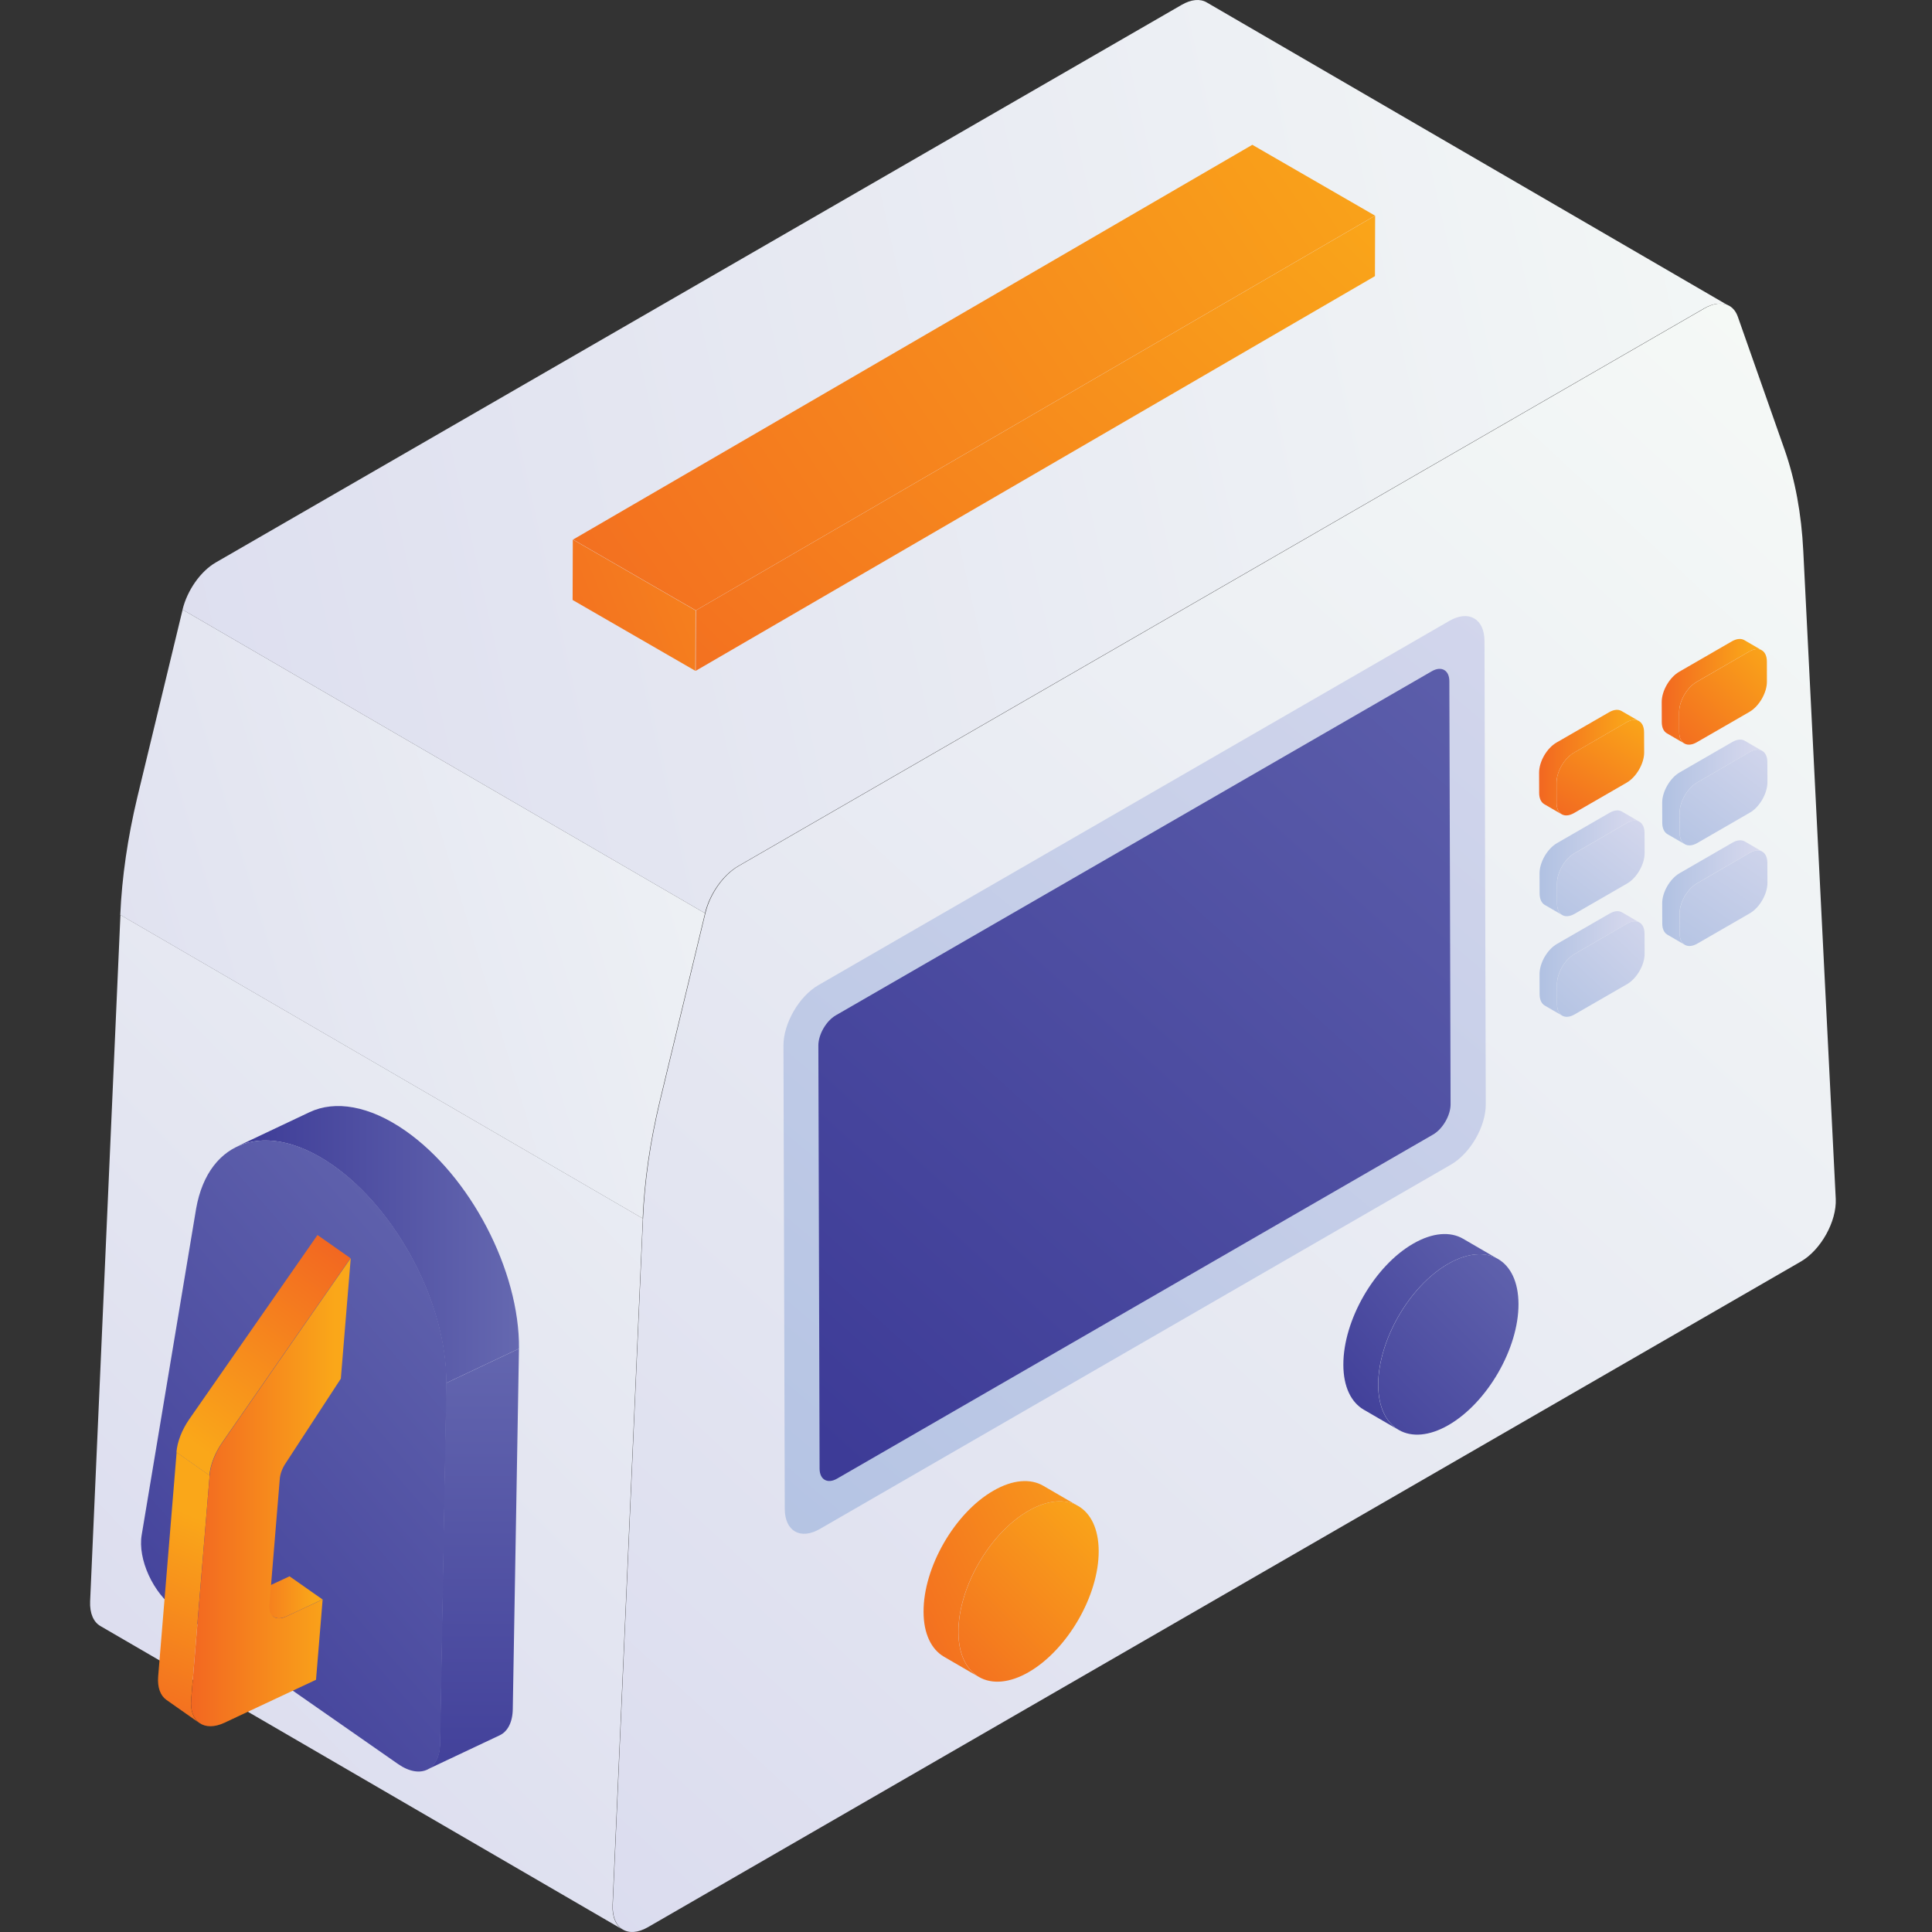 <svg width="60" height="60" viewBox="0 0 60 60" fill="none" xmlns="http://www.w3.org/2000/svg">
<rect x="0" y="0" width="60" height="60" fill="#333333" stroke="none"/>
<g clip-path="url(#clip0)">
<path fill-rule="evenodd" clip-rule="evenodd" d="M19.023 59.156L19.963 37.84L3.74 28.413L2.799 49.728C2.782 50.108 2.908 50.376 3.116 50.497L19.34 59.926C19.131 59.804 19.006 59.537 19.023 59.156Z" fill="url(#paint0_linear)"/>
<path fill-rule="evenodd" clip-rule="evenodd" d="M5.671 18.933L4.264 24.762C3.964 26.019 3.786 27.244 3.735 28.413L19.959 37.84C20.01 36.673 20.187 35.447 20.489 34.191L21.895 28.361L5.671 18.933Z" fill="url(#paint1_linear)"/>
<path fill-rule="evenodd" clip-rule="evenodd" d="M37.472 0.073C37.272 -0.044 36.995 -0.022 36.697 0.151L6.7 17.469C6.23 17.741 5.815 18.33 5.669 18.933L21.893 28.361C22.038 27.759 22.453 27.169 22.923 26.897L52.92 9.578C53.219 9.407 53.496 9.385 53.697 9.502L37.472 0.073Z" fill="url(#paint2_linear)"/>
<path fill-rule="evenodd" clip-rule="evenodd" d="M52.933 9.578C53.404 9.307 53.821 9.409 53.97 9.837L55.424 13.971C55.751 14.905 55.945 15.96 56.002 17.105L57.011 37.233C57.043 37.93 56.55 38.819 55.928 39.178L20.121 59.851C19.499 60.21 18.998 59.896 19.03 59.155L19.97 37.84C20.021 36.672 20.198 35.447 20.5 34.191L21.906 28.361C22.051 27.759 22.466 27.169 22.937 26.897L52.933 9.578Z" fill="url(#paint3_linear)"/>
<path fill-rule="evenodd" clip-rule="evenodd" d="M46.102 19.903C46.099 19.217 45.613 18.934 45.011 19.282L25.415 30.595C24.812 30.943 24.329 31.787 24.331 32.472L24.372 46.861C24.374 47.553 24.86 47.831 25.462 47.483L45.059 36.169C45.661 35.821 46.145 34.985 46.142 34.292L46.102 19.903Z" fill="url(#paint4_linear)"/>
<path fill-rule="evenodd" clip-rule="evenodd" d="M44.466 20.846L25.957 31.532C25.658 31.704 25.414 32.127 25.415 32.47L25.453 45.608C25.453 45.952 25.699 46.093 25.998 45.919L44.506 35.234C44.805 35.061 45.05 34.638 45.049 34.295L45.011 21.157C45.011 20.813 44.765 20.673 44.466 20.846Z" fill="url(#paint5_linear)"/>
<path fill-rule="evenodd" clip-rule="evenodd" d="M50.374 28.334C50.274 28.276 50.137 28.285 49.986 28.373L48.354 29.314C48.051 29.489 47.812 29.904 47.812 30.253L47.814 30.878C47.815 31.05 47.875 31.171 47.973 31.228L48.514 31.541C48.416 31.485 48.356 31.363 48.355 31.192L48.353 30.568C48.352 30.219 48.592 29.804 48.895 29.629L50.526 28.687C50.677 28.6 50.815 28.591 50.914 28.649L50.374 28.334Z" fill="url(#paint6_linear)"/>
<path fill-rule="evenodd" clip-rule="evenodd" d="M50.528 28.687C50.827 28.515 51.072 28.649 51.073 28.998L51.075 29.622C51.076 29.965 50.832 30.388 50.533 30.562L48.902 31.503C48.598 31.679 48.357 31.535 48.356 31.192L48.355 30.568C48.353 30.219 48.593 29.804 48.896 29.629L50.528 28.687Z" fill="url(#paint7_linear)"/>
<path fill-rule="evenodd" clip-rule="evenodd" d="M50.372 25.205C50.273 25.147 50.137 25.155 49.986 25.242L48.354 26.184C48.051 26.359 47.812 26.779 47.812 27.122L47.814 27.747C47.815 27.922 47.875 28.046 47.974 28.103L48.515 28.417C48.416 28.36 48.356 28.237 48.355 28.062L48.353 27.438C48.352 27.094 48.592 26.673 48.895 26.498L50.526 25.556C50.678 25.469 50.814 25.462 50.913 25.52L50.372 25.205Z" fill="url(#paint8_linear)"/>
<path fill-rule="evenodd" clip-rule="evenodd" d="M50.528 25.556C50.827 25.385 51.072 25.524 51.073 25.868L51.075 26.493C51.076 26.842 50.832 27.265 50.533 27.437L48.902 28.379C48.599 28.554 48.357 28.411 48.356 28.062L48.355 27.438C48.353 27.094 48.593 26.674 48.896 26.499L50.528 25.556Z" fill="url(#paint9_linear)"/>
<path fill-rule="evenodd" clip-rule="evenodd" d="M50.358 22.081C50.26 22.023 50.122 22.032 49.972 22.119L48.34 23.06C48.036 23.236 47.797 23.651 47.798 24L47.8 24.625C47.8 24.795 47.86 24.917 47.958 24.974L48.499 25.289C48.401 25.232 48.341 25.11 48.34 24.939L48.339 24.313C48.338 23.965 48.577 23.551 48.88 23.376L50.512 22.433C50.663 22.346 50.8 22.337 50.9 22.394L50.358 22.081Z" fill="url(#paint10_linear)"/>
<path fill-rule="evenodd" clip-rule="evenodd" d="M50.513 22.432C50.811 22.26 51.058 22.394 51.058 22.742L51.061 23.368C51.062 23.711 50.817 24.134 50.518 24.306L48.887 25.248C48.583 25.424 48.343 25.281 48.341 24.938L48.34 24.312C48.339 23.964 48.578 23.549 48.882 23.374L50.513 22.432Z" fill="url(#paint11_linear)"/>
<path fill-rule="evenodd" clip-rule="evenodd" d="M54.187 26.133C54.088 26.075 53.95 26.084 53.8 26.171L52.163 27.117C51.864 27.288 51.62 27.706 51.621 28.054L51.623 28.68C51.623 28.85 51.684 28.971 51.782 29.027L52.322 29.342C52.225 29.285 52.164 29.165 52.164 28.994L52.161 28.369C52.16 28.02 52.404 27.602 52.704 27.43L54.34 26.485C54.491 26.398 54.628 26.389 54.728 26.448L54.187 26.133Z" fill="url(#paint12_linear)"/>
<path fill-rule="evenodd" clip-rule="evenodd" d="M54.342 26.486C54.64 26.314 54.886 26.448 54.887 26.797L54.889 27.422C54.889 27.765 54.645 28.188 54.347 28.361L52.71 29.306C52.411 29.478 52.165 29.338 52.165 28.995L52.163 28.369C52.162 28.02 52.406 27.603 52.705 27.431L54.342 26.486Z" fill="url(#paint13_linear)"/>
<path fill-rule="evenodd" clip-rule="evenodd" d="M54.186 23.006C54.086 22.948 53.95 22.956 53.8 23.043L52.163 23.988C51.865 24.16 51.62 24.583 51.621 24.926L51.623 25.551C51.623 25.725 51.685 25.847 51.783 25.905L52.324 26.218C52.226 26.162 52.164 26.039 52.164 25.866L52.162 25.24C52.16 24.897 52.405 24.474 52.704 24.302L54.34 23.357C54.491 23.27 54.627 23.262 54.726 23.32L54.186 23.006Z" fill="url(#paint14_linear)"/>
<path fill-rule="evenodd" clip-rule="evenodd" d="M54.342 23.355C54.64 23.184 54.886 23.323 54.887 23.667L54.889 24.292C54.889 24.641 54.646 25.064 54.347 25.235L52.71 26.181C52.412 26.353 52.165 26.214 52.165 25.865L52.163 25.239C52.162 24.896 52.406 24.473 52.705 24.301L54.342 23.355Z" fill="url(#paint15_linear)"/>
<path fill-rule="evenodd" clip-rule="evenodd" d="M54.172 19.88C54.073 19.822 53.936 19.831 53.784 19.918L52.148 20.863C51.85 21.035 51.606 21.453 51.606 21.802L51.608 22.426C51.608 22.598 51.669 22.717 51.767 22.774L52.309 23.089C52.21 23.032 52.15 22.911 52.149 22.741L52.147 22.116C52.147 21.767 52.39 21.35 52.689 21.177L54.325 20.233C54.476 20.146 54.614 20.137 54.712 20.194L54.172 19.88Z" fill="url(#paint16_linear)"/>
<path fill-rule="evenodd" clip-rule="evenodd" d="M54.326 20.233C54.625 20.061 54.871 20.195 54.872 20.544L54.873 21.169C54.875 21.512 54.631 21.935 54.331 22.108L52.695 23.052C52.396 23.225 52.151 23.085 52.15 22.742L52.148 22.116C52.148 21.768 52.391 21.35 52.69 21.178L54.326 20.233Z" fill="url(#paint17_linear)"/>
<path fill-rule="evenodd" clip-rule="evenodd" d="M32.401 46.143C32.005 45.913 31.456 45.945 30.849 46.296C29.648 46.988 28.677 48.672 28.682 50.056C28.683 50.742 28.926 51.224 29.316 51.451L30.397 52.079C30.007 51.852 29.765 51.37 29.763 50.684C29.759 49.3 30.731 47.617 31.931 46.924C32.537 46.574 33.086 46.541 33.483 46.772L32.401 46.143Z" fill="url(#paint18_linear)"/>
<path fill-rule="evenodd" clip-rule="evenodd" d="M31.934 46.923C33.139 46.228 34.117 46.785 34.121 48.17C34.126 49.549 33.153 51.232 31.948 51.929C30.748 52.621 29.77 52.064 29.766 50.684C29.762 49.3 30.734 47.616 31.934 46.923Z" fill="url(#paint19_linear)"/>
<path fill-rule="evenodd" clip-rule="evenodd" d="M45.438 38.471C45.042 38.241 44.493 38.273 43.886 38.624C42.686 39.316 41.715 40.999 41.719 42.385C41.72 43.07 41.963 43.552 42.353 43.779L43.435 44.407C43.044 44.181 42.802 43.698 42.8 43.012C42.796 41.628 43.768 39.944 44.968 39.252C45.575 38.902 46.123 38.869 46.52 39.1L45.438 38.471Z" fill="url(#paint20_linear)"/>
<path fill-rule="evenodd" clip-rule="evenodd" d="M44.971 39.251C46.176 38.556 47.154 39.113 47.158 40.498C47.163 41.877 46.19 43.561 44.985 44.257C43.785 44.949 42.807 44.392 42.803 43.012C42.799 41.628 43.771 39.944 44.971 39.251Z" fill="url(#paint21_linear)"/>
<path fill-rule="evenodd" clip-rule="evenodd" d="M42.706 6.698L42.7 8.576L21.606 20.833L21.612 18.957L42.706 6.698Z" fill="url(#paint22_linear)"/>
<path fill-rule="evenodd" clip-rule="evenodd" d="M21.6 18.957L21.594 20.833L17.783 18.633L17.789 16.756L21.6 18.957Z" fill="url(#paint23_linear)"/>
<path fill-rule="evenodd" clip-rule="evenodd" d="M42.703 6.697L21.609 18.956L17.798 16.756L38.892 4.497L42.703 6.697Z" fill="url(#paint24_linear)"/>
<path fill-rule="evenodd" clip-rule="evenodd" d="M13.855 42.952L13.664 54.128C13.661 54.554 13.503 54.843 13.257 54.959L15.519 53.891C15.765 53.774 15.923 53.486 15.925 53.059L16.117 41.884L13.855 42.952Z" fill="url(#paint25_linear)"/>
<path fill-rule="evenodd" clip-rule="evenodd" d="M12.586 35.113C11.469 34.334 10.406 34.166 9.615 34.539L7.354 35.609C8.144 35.235 9.207 35.403 10.325 36.181C12.342 37.589 13.876 40.526 13.856 42.951L16.118 41.883C16.139 39.458 14.605 36.52 12.586 35.113Z" fill="url(#paint26_linear)"/>
<path fill-rule="evenodd" clip-rule="evenodd" d="M10.335 36.181C12.353 37.589 13.886 40.527 13.866 42.951L13.674 54.127C13.668 54.968 13.061 55.271 12.36 54.782L5.455 49.97C4.759 49.485 4.271 48.419 4.401 47.665L6.091 37.535C6.475 35.362 8.316 34.775 10.335 36.181Z" fill="url(#paint27_linear)"/>
<path fill-rule="evenodd" clip-rule="evenodd" d="M8.883 50.203L10.016 49.672L8.991 48.953L7.866 49.481L7.839 49.462C7.678 49.536 7.537 49.532 7.441 49.464L8.486 50.205C8.581 50.272 8.72 50.276 8.879 50.204H8.879L8.884 50.203L8.883 50.203Z" fill="url(#paint28_linear)"/>
<path fill-rule="evenodd" clip-rule="evenodd" d="M5.936 52.784L6.51 45.822L5.485 45.103L4.912 52.065C4.884 52.41 4.984 52.663 5.17 52.793L6.194 53.512C6.008 53.381 5.908 53.128 5.936 52.784Z" fill="url(#paint29_linear)"/>
<path fill-rule="evenodd" clip-rule="evenodd" d="M9.86 38.355L5.884 44.066C5.65 44.402 5.506 44.772 5.479 45.102L6.503 45.821C6.53 45.49 6.674 45.12 6.909 44.784L10.884 39.073L9.86 38.355Z" fill="url(#paint30_linear)"/>
<path fill-rule="evenodd" clip-rule="evenodd" d="M10.893 39.073L10.585 42.815L8.871 45.441C8.765 45.599 8.701 45.775 8.689 45.926L8.366 49.848C8.337 50.191 8.571 50.351 8.883 50.204L10.02 49.671L9.814 52.167L6.972 53.501C6.342 53.796 5.881 53.472 5.937 52.783L6.511 45.821C6.538 45.489 6.682 45.119 6.917 44.783L10.893 39.073Z" fill="url(#paint31_linear)"/>
</g>
<defs>
<linearGradient id="paint0_linear" x1="-0.192" y1="55.65" x2="36.668" y2="19.581" gradientUnits="userSpaceOnUse">
<stop stop-color="#D9DAEE"/>
<stop offset="1" stop-color="#F7FBF7"/>
</linearGradient>
<linearGradient id="paint1_linear" x1="-5.079" y1="33.783" x2="33.717" y2="22.083" gradientUnits="userSpaceOnUse">
<stop stop-color="#D9DAEE"/>
<stop offset="1" stop-color="#F7FBF7"/>
</linearGradient>
<linearGradient id="paint2_linear" x1="-4.717" y1="21.858" x2="63.109" y2="6.639" gradientUnits="userSpaceOnUse">
<stop stop-color="#D9DAEE"/>
<stop offset="1" stop-color="#F7FBF7"/>
</linearGradient>
<linearGradient id="paint3_linear" x1="13.431" y1="61.162" x2="60.847" y2="9.874" gradientUnits="userSpaceOnUse">
<stop stop-color="#D9DAEE"/>
<stop offset="1" stop-color="#F7FBF7"/>
</linearGradient>
<linearGradient id="paint4_linear" x1="52.086" y1="13.263" x2="20.358" y2="51.149" gradientUnits="userSpaceOnUse">
<stop stop-color="#D9DAEE"/>
<stop offset="1" stop-color="#B0C1E2"/>
</linearGradient>
<linearGradient id="paint5_linear" x1="25.195" y1="44.513" x2="52.114" y2="14.661" gradientUnits="userSpaceOnUse">
<stop stop-color="#3D3B97"/>
<stop offset="1" stop-color="#6568B0"/>
</linearGradient>
<linearGradient id="paint6_linear" x1="47.812" y1="29.919" x2="50.914" y2="29.919" gradientUnits="userSpaceOnUse">
<stop stop-color="#B0C1E2"/>
<stop offset="1" stop-color="#D9DAEE"/>
</linearGradient>
<linearGradient id="paint7_linear" x1="47.89" y1="32.017" x2="51.959" y2="27.729" gradientUnits="userSpaceOnUse">
<stop stop-color="#B0C1E2"/>
<stop offset="1" stop-color="#D9DAEE"/>
</linearGradient>
<linearGradient id="paint8_linear" x1="47.812" y1="26.793" x2="50.913" y2="26.793" gradientUnits="userSpaceOnUse">
<stop stop-color="#B0C1E2"/>
<stop offset="1" stop-color="#D9DAEE"/>
</linearGradient>
<linearGradient id="paint9_linear" x1="48.011" y1="29.2" x2="51.332" y2="24.846" gradientUnits="userSpaceOnUse">
<stop stop-color="#B0C1E2"/>
<stop offset="1" stop-color="#D9DAEE"/>
</linearGradient>
<linearGradient id="paint10_linear" x1="47.798" y1="23.666" x2="50.9" y2="23.666" gradientUnits="userSpaceOnUse">
<stop stop-color="#F26721"/>
<stop offset="0.9" stop-color="#FAA719"/>
<stop offset="1" stop-color="#FAA719"/>
</linearGradient>
<linearGradient id="paint11_linear" x1="48.548" y1="25.647" x2="51.055" y2="21.711" gradientUnits="userSpaceOnUse">
<stop stop-color="#F26721"/>
<stop offset="0.9" stop-color="#FAA719"/>
<stop offset="1" stop-color="#FAA719"/>
</linearGradient>
<linearGradient id="paint12_linear" x1="51.621" y1="27.719" x2="54.728" y2="27.719" gradientUnits="userSpaceOnUse">
<stop stop-color="#B0C1E2"/>
<stop offset="1" stop-color="#D9DAEE"/>
</linearGradient>
<linearGradient id="paint13_linear" x1="51.85" y1="30.374" x2="55.611" y2="24.809" gradientUnits="userSpaceOnUse">
<stop stop-color="#B0C1E2"/>
<stop offset="1" stop-color="#D9DAEE"/>
</linearGradient>
<linearGradient id="paint14_linear" x1="51.621" y1="24.593" x2="54.727" y2="24.593" gradientUnits="userSpaceOnUse">
<stop stop-color="#B0C1E2"/>
<stop offset="1" stop-color="#D9DAEE"/>
</linearGradient>
<linearGradient id="paint15_linear" x1="51.836" y1="26.97" x2="55.465" y2="22.241" gradientUnits="userSpaceOnUse">
<stop stop-color="#B0C1E2"/>
<stop offset="1" stop-color="#D9DAEE"/>
</linearGradient>
<linearGradient id="paint16_linear" x1="51.606" y1="21.466" x2="54.713" y2="21.466" gradientUnits="userSpaceOnUse">
<stop stop-color="#F26721"/>
<stop offset="0.9" stop-color="#FAA719"/>
<stop offset="1" stop-color="#FAA719"/>
</linearGradient>
<linearGradient id="paint17_linear" x1="51.765" y1="23.326" x2="55.46" y2="19.763" gradientUnits="userSpaceOnUse">
<stop stop-color="#F26721"/>
<stop offset="0.9" stop-color="#FAA719"/>
<stop offset="1" stop-color="#FAA719"/>
</linearGradient>
<linearGradient id="paint18_linear" x1="27.201" y1="50.911" x2="36.966" y2="45.985" gradientUnits="userSpaceOnUse">
<stop stop-color="#F26721"/>
<stop offset="0.9" stop-color="#FAA719"/>
<stop offset="1" stop-color="#FAA719"/>
</linearGradient>
<linearGradient id="paint19_linear" x1="28.754" y1="52.613" x2="35.057" y2="46.31" gradientUnits="userSpaceOnUse">
<stop stop-color="#F26721"/>
<stop offset="0.9" stop-color="#FAA719"/>
<stop offset="1" stop-color="#FAA719"/>
</linearGradient>
<linearGradient id="paint20_linear" x1="40.755" y1="44.03" x2="48.086" y2="37.578" gradientUnits="userSpaceOnUse">
<stop stop-color="#3D3B97"/>
<stop offset="1" stop-color="#6568B0"/>
</linearGradient>
<linearGradient id="paint21_linear" x1="40.743" y1="45.99" x2="48.341" y2="38.392" gradientUnits="userSpaceOnUse">
<stop stop-color="#3D3B97"/>
<stop offset="1" stop-color="#6568B0"/>
</linearGradient>
<linearGradient id="paint22_linear" x1="20.048" y1="25.964" x2="43.918" y2="1.918" gradientUnits="userSpaceOnUse">
<stop stop-color="#F26721"/>
<stop offset="0.9" stop-color="#FAA719"/>
<stop offset="1" stop-color="#FAA719"/>
</linearGradient>
<linearGradient id="paint23_linear" x1="14.797" y1="20.819" x2="33.799" y2="12.96" gradientUnits="userSpaceOnUse">
<stop stop-color="#F26721"/>
<stop offset="0.9" stop-color="#FAA719"/>
<stop offset="1" stop-color="#FAA719"/>
</linearGradient>
<linearGradient id="paint24_linear" x1="15.248" y1="21.897" x2="46.566" y2="0.666" gradientUnits="userSpaceOnUse">
<stop stop-color="#F26721"/>
<stop offset="0.9" stop-color="#FAA719"/>
<stop offset="1" stop-color="#FAA719"/>
</linearGradient>
<linearGradient id="paint25_linear" x1="14.687" y1="57.026" x2="14.687" y2="41.053" gradientUnits="userSpaceOnUse">
<stop stop-color="#3D3B97"/>
<stop offset="1" stop-color="#6568B0"/>
</linearGradient>
<linearGradient id="paint26_linear" x1="7.353" y1="38.651" x2="16.118" y2="38.651" gradientUnits="userSpaceOnUse">
<stop stop-color="#3D3B97"/>
<stop offset="1" stop-color="#6568B0"/>
</linearGradient>
<linearGradient id="paint27_linear" x1="1.572" y1="52.817" x2="17.891" y2="38.697" gradientUnits="userSpaceOnUse">
<stop stop-color="#3D3B97"/>
<stop offset="1" stop-color="#6568B0"/>
</linearGradient>
<linearGradient id="paint28_linear" x1="7.441" y1="49.605" x2="10.016" y2="49.605" gradientUnits="userSpaceOnUse">
<stop stop-color="#F26721"/>
<stop offset="0.9" stop-color="#FAA719"/>
<stop offset="1" stop-color="#FAA719"/>
</linearGradient>
<linearGradient id="paint29_linear" x1="4.035" y1="53.7" x2="6.938" y2="46.633" gradientUnits="userSpaceOnUse">
<stop stop-color="#F26721"/>
<stop offset="0.9" stop-color="#FAA719"/>
<stop offset="1" stop-color="#FAA719"/>
</linearGradient>
<linearGradient id="paint30_linear" x1="10.56" y1="38.757" x2="5.663" y2="45.618" gradientUnits="userSpaceOnUse">
<stop stop-color="#F26721"/>
<stop offset="0.9" stop-color="#FAA719"/>
<stop offset="1" stop-color="#FAA719"/>
</linearGradient>
<linearGradient id="paint31_linear" x1="5.933" y1="46.342" x2="10.893" y2="46.342" gradientUnits="userSpaceOnUse">
<stop stop-color="#F26721"/>
<stop offset="0.9" stop-color="#FAA719"/>
<stop offset="1" stop-color="#FAA719"/>
</linearGradient>
<clipPath id="clip0">
<rect width="60" height="60" fill="white" transform="translate(0 0)"/>
</clipPath>
</defs>
</svg>
